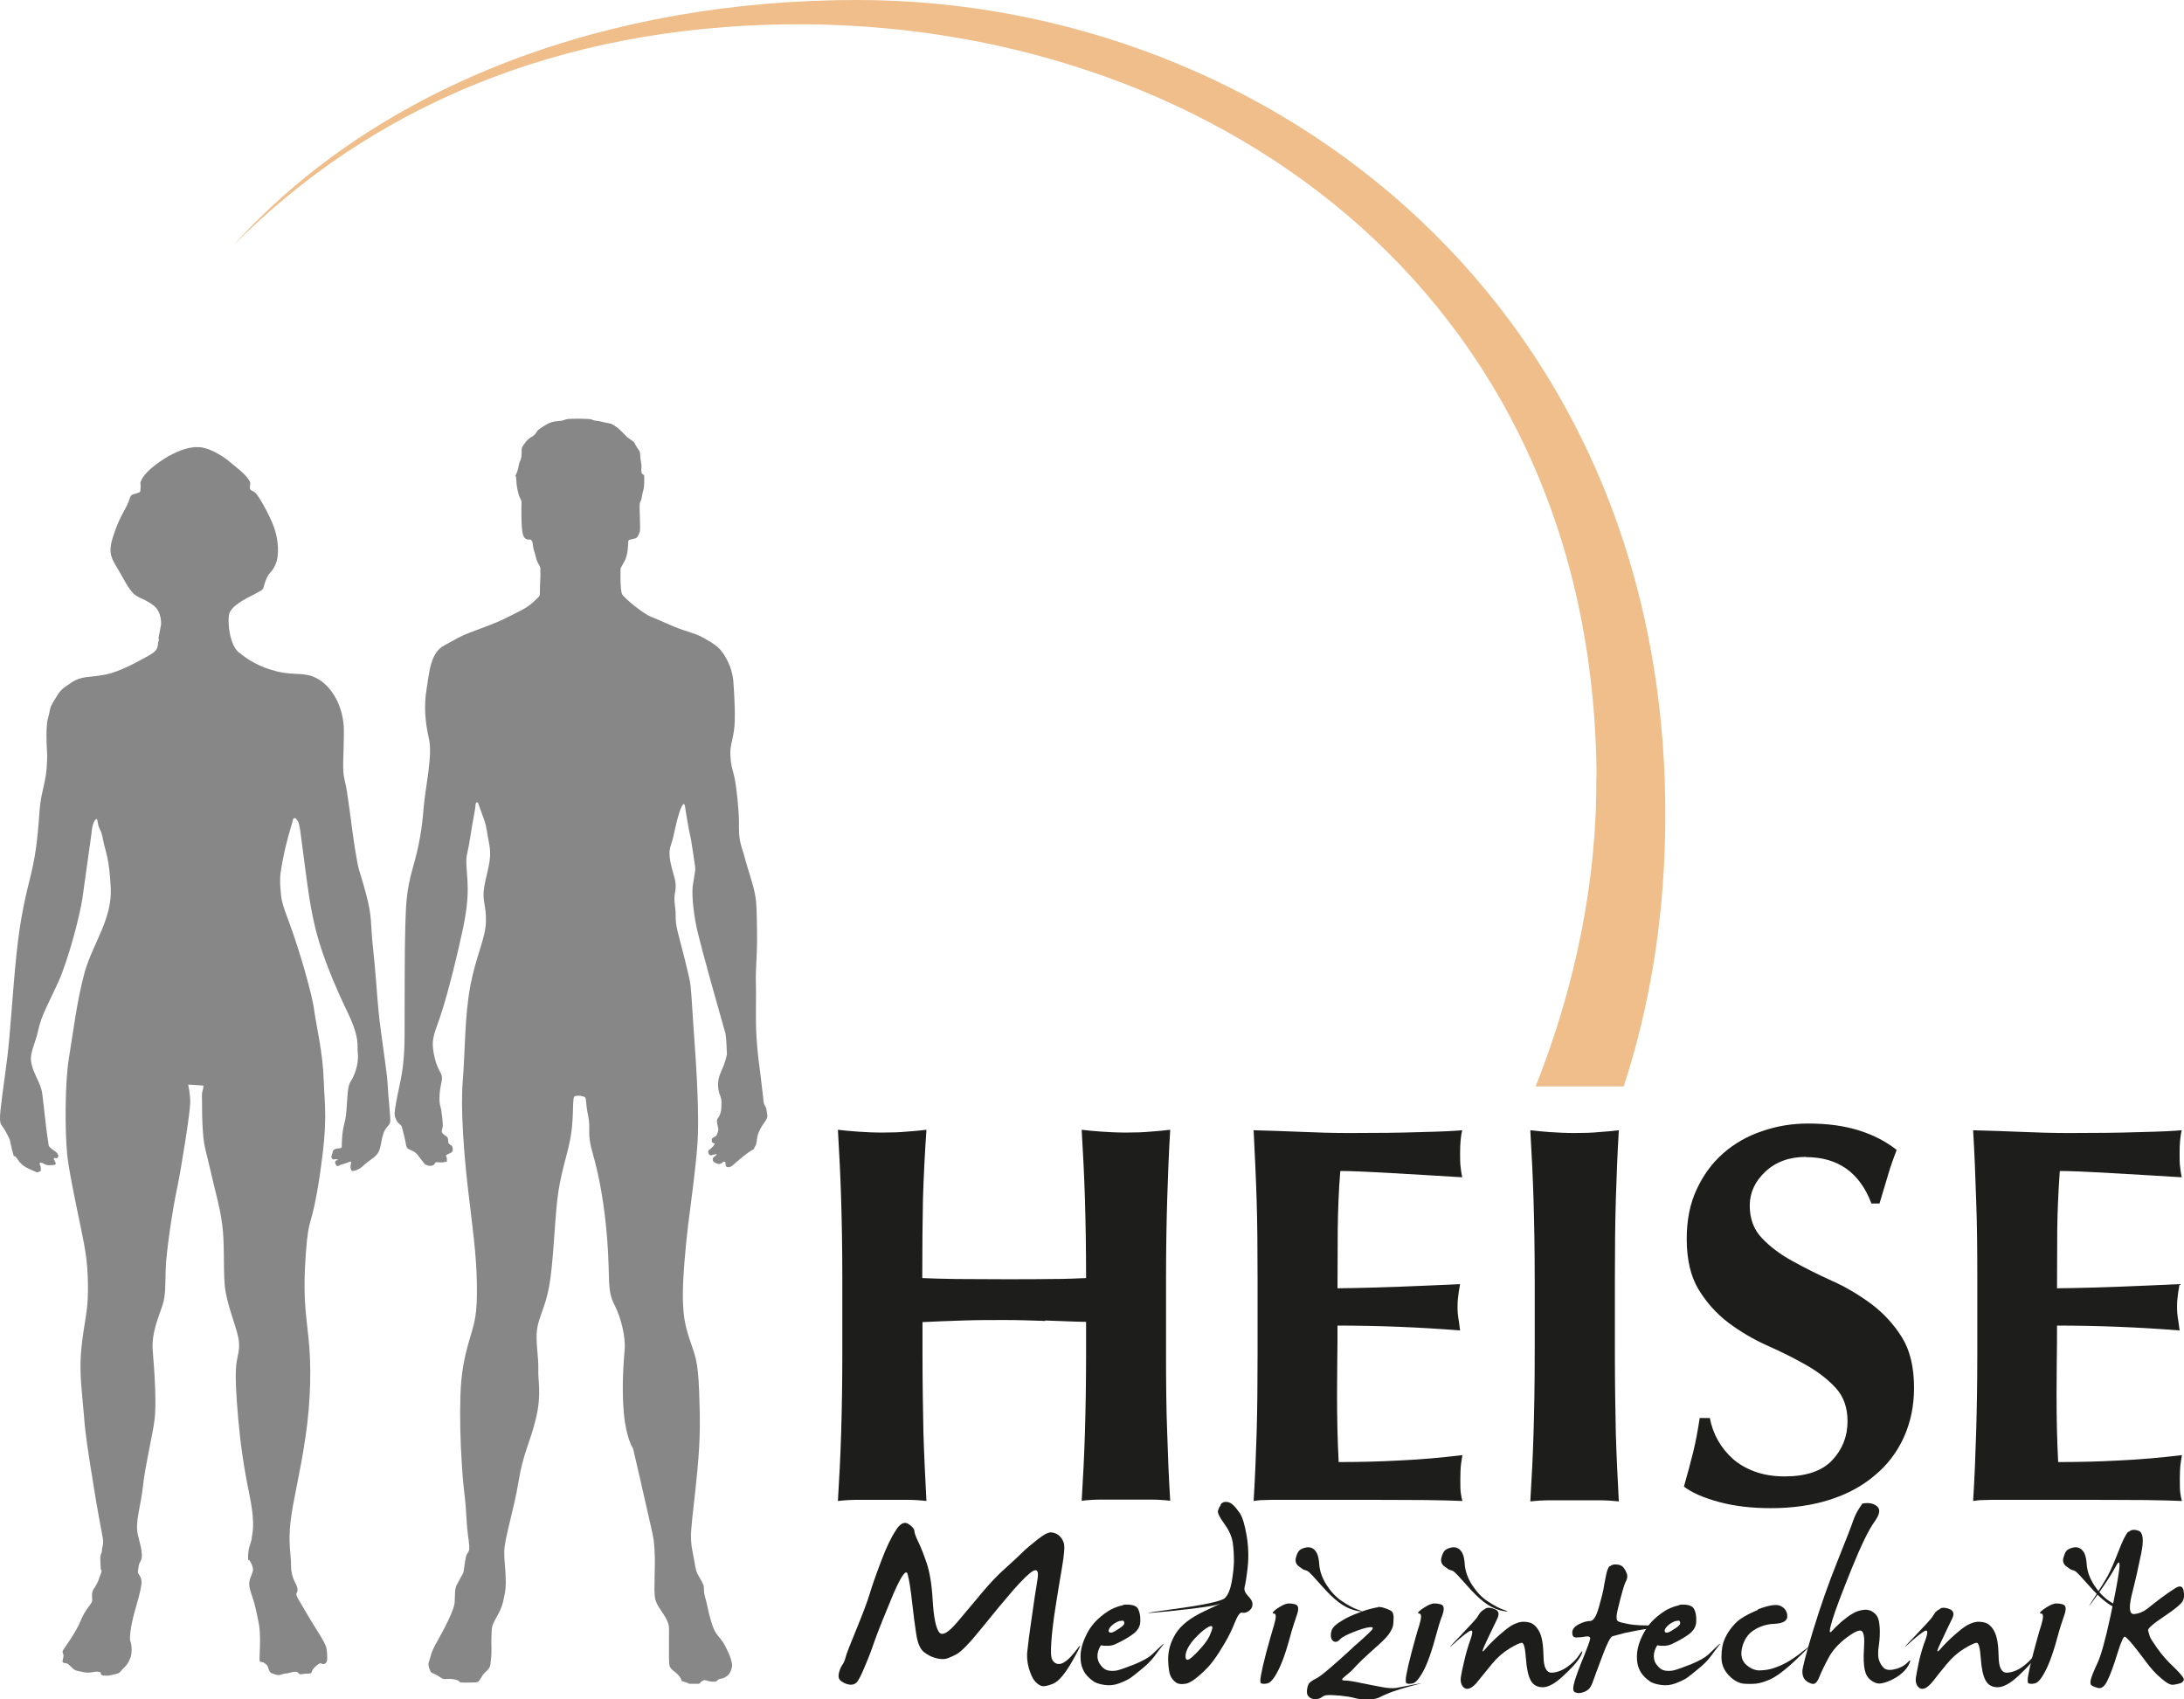 <?xml version="1.0" encoding="UTF-8"?><svg id="Ebene_2" xmlns="http://www.w3.org/2000/svg" viewBox="0 0 94.25 73.34"><g id="Ebene_1-2"><path d="m45.12,57.01c-.59-.02-1.18-.04-1.77-.04s-1.18,0-1.77.02c-.59.02-1.18.04-1.77.07v1.33c0,1.29.02,2.44.04,3.44.03,1,.08,1.99.13,2.95-.26-.03-.55-.05-.86-.05h-2.1c-.31,0-.6.02-.86.05.06-.96.11-1.95.14-2.95.03-1,.05-2.15.05-3.44v-3.17c0-1.29-.02-2.44-.05-3.44-.03-1-.08-2.01-.14-3.02.26.03.55.06.86.08.31.02.66.04,1.05.04s.74-.01,1.05-.04c.31-.02.6-.05.86-.08-.07,1.01-.12,2.01-.15,2.99-.02.99-.03,2.12-.03,3.41.4.02.89.03,1.45.04.57,0,1.27.01,2.1.01s1.52,0,2.05-.01c.53,0,1.02-.02,1.47-.04,0-1.29-.02-2.42-.05-3.41-.03-.99-.08-1.98-.14-2.99.26.03.55.06.86.08.31.02.66.04,1.05.04s.74-.01,1.05-.04c.31-.02.6-.05.86-.08-.06,1.01-.1,2.02-.13,3.02-.03,1-.05,2.14-.05,3.43v3.17c0,1.29.01,2.44.05,3.44.03,1,.07,1.98.13,2.95-.26-.03-.55-.05-.86-.05h-2.1c-.31,0-.6.02-.86.05.06-.96.11-1.95.14-2.95.03-1,.05-2.15.05-3.44v-1.33c-.59-.01-1.18-.04-1.77-.06" style="fill:#1d1d1b; stroke-width:0px;"/><path d="m54.23,51.8c-.03-1-.08-2.01-.13-3.02.7.02,1.39.04,2.07.07.68.03,1.37.05,2.07.05,1.15,0,2.17-.01,3.06-.04.89-.02,1.49-.05,1.8-.08-.06.25-.09.58-.09.98,0,.25,0,.44.02.58.01.14.04.3.07.47-.45-.03-.94-.06-1.48-.09-.54-.03-1.06-.06-1.56-.09-.5-.03-.96-.05-1.36-.07-.4-.02-.69-.02-.86-.02-.07.85-.1,1.7-.11,2.53,0,.84-.01,1.68-.01,2.53,1.01-.01,1.92-.04,2.74-.07.82-.03,1.67-.07,2.55-.11-.05.26-.08.47-.09.61-.02.14-.02.29-.02.44,0,.12.01.25.03.38.02.13.05.32.08.57-1.77-.14-3.53-.21-5.29-.21,0,.5,0,.99-.01,1.49,0,.5-.01.99-.01,1.49,0,1.01.02,1.98.07,2.91.89,0,1.77-.02,2.66-.07.88-.04,1.78-.12,2.68-.23-.03.17-.05.33-.07.47-.01.14-.02.33-.02.58s0,.44.02.58c.02.14.04.26.07.35-.42-.02-.93-.03-1.55-.04-.61,0-1.46-.01-2.53-.01h-3.69c-.35,0-.61,0-.79.01-.18,0-.33.02-.45.04.06-.96.1-1.95.13-2.95.03-1,.04-2.15.04-3.44v-3.17c0-1.29-.01-2.43-.04-3.44" style="fill:#1d1d1b; stroke-width:0px;"/><path d="m66.18,51.8c-.03-1-.08-2.01-.14-3.02.26.03.55.06.86.08.31.02.66.04,1.05.04s.74-.01,1.05-.04c.31-.02.6-.05.86-.08-.06,1.01-.1,2.02-.13,3.02-.03,1-.04,2.15-.04,3.44v3.17c0,1.29.02,2.43.04,3.44.03,1,.08,1.98.13,2.95-.26-.03-.55-.05-.86-.05h-2.1c-.31,0-.6.02-.86.05.06-.96.11-1.95.14-2.95.03-1,.05-2.15.05-3.44v-3.17c0-1.29-.02-2.43-.05-3.44" style="fill:#1d1d1b; stroke-width:0px;"/><path d="m77.94,49.93c-.71,0-1.3.21-1.75.63-.45.42-.68.91-.68,1.47s.17,1.04.53,1.41c.35.37.79.7,1.32.99.53.29,1.1.58,1.7.85.61.27,1.17.61,1.7,1,.53.4.97.88,1.32,1.44.35.57.52,1.29.52,2.18,0,.78-.15,1.49-.44,2.13-.29.64-.71,1.2-1.26,1.65-.54.46-1.19.81-1.95,1.05-.75.24-1.6.36-2.53.36-.84,0-1.59-.09-2.25-.27s-1.16-.4-1.5-.66c.15-.54.29-1.04.4-1.49.11-.45.2-.94.28-1.47h.44c.06.34.18.67.35.97.17.3.39.57.65.8s.58.41.96.55c.37.13.79.2,1.26.2.93,0,1.62-.23,2.06-.7.44-.47.66-1.03.66-1.68,0-.59-.17-1.07-.51-1.44-.34-.37-.77-.7-1.28-.99-.51-.29-1.07-.57-1.68-.84-.6-.27-1.16-.6-1.68-.99-.51-.39-.94-.87-1.28-1.43-.34-.57-.51-1.29-.51-2.18,0-.81.14-1.52.43-2.14.29-.62.67-1.14,1.15-1.56.48-.42,1.04-.74,1.67-.95.63-.22,1.29-.33,1.99-.33.84,0,1.57.1,2.2.3.63.2,1.17.48,1.62.84-.14.36-.26.7-.36,1.04-.1.33-.23.76-.38,1.27h-.35c-.5-1.33-1.44-2-2.82-2" style="fill:#1d1d1b; stroke-width:0px;"/><path d="m85.28,51.8c-.03-1-.07-2.01-.13-3.02.7.02,1.39.04,2.07.07.68.03,1.37.05,2.07.05,1.15,0,2.17-.01,3.06-.04.89-.02,1.49-.05,1.8-.08-.06.25-.09.58-.09.98,0,.25,0,.44.02.58.01.14.04.3.07.47-.45-.03-.94-.06-1.48-.09-.54-.03-1.06-.06-1.56-.09-.5-.03-.96-.05-1.36-.07-.4-.02-.69-.02-.86-.02-.06.85-.1,1.7-.11,2.53,0,.84-.01,1.68-.01,2.53,1.01-.01,1.92-.04,2.74-.07.82-.03,1.67-.07,2.55-.11-.05.26-.08.47-.09.61-.02.14-.02.29-.02.44,0,.12.01.25.03.38.02.13.05.32.08.57-1.77-.14-3.53-.21-5.29-.21,0,.5,0,.99-.01,1.49,0,.5-.01.99-.01,1.49,0,1.01.02,1.98.07,2.91.88,0,1.77-.02,2.66-.07.88-.04,1.78-.12,2.68-.23-.03.17-.05.33-.07.47-.01.14-.02.33-.02.58s0,.44.02.58c.02.14.04.26.07.35-.42-.02-.93-.03-1.55-.04-.61,0-1.46-.01-2.53-.01h-3.69c-.35,0-.61,0-.79.01-.18,0-.33.02-.45.04.06-.96.1-1.95.13-2.95.03-1,.05-2.15.05-3.44v-3.17c0-1.29-.01-2.43-.05-3.44" style="fill:#1d1d1b; stroke-width:0px;"/><path d="m38.66,66.04c.19-.29.37-.38.54-.27.17.11.25.21.26.3,0,.09.06.25.17.48.11.22.23.53.36.91.13.38.22.92.26,1.61.04.7.13,1.15.26,1.35.13.21.39.07.8-.41.4-.48.77-.91,1.1-1.31.33-.39.65-.73.98-1.02.32-.29.56-.51.73-.68.16-.16.39-.35.67-.57.28-.22.48-.32.61-.29.13.02.24.07.32.15.08.07.15.18.19.31.04.13.02.48-.08,1.05-.1.57-.19,1.14-.28,1.71-.09.57-.15,1.07-.18,1.49-.03.42-.02.68.04.78.05.1.13.16.22.18.09.02.21,0,.34-.1.14-.09.31-.27.52-.55.21-.28.15-.12-.18.47-.33.59-.62.94-.87,1.04-.25.1-.43.13-.53.08-.11-.05-.2-.13-.28-.23-.08-.1-.15-.27-.23-.52-.07-.25-.1-.51-.06-.79.03-.28.08-.69.16-1.23.08-.54.13-.91.16-1.11.04-.2.07-.46.12-.76.04-.3-.02-.4-.2-.31-.17.1-.45.37-.84.81-.38.44-.84.99-1.37,1.65-.53.66-.9,1.04-1.12,1.15-.22.11-.38.18-.49.19-.11.01-.25,0-.41-.05-.16-.04-.32-.13-.48-.25-.16-.13-.27-.38-.33-.77-.06-.39-.12-.85-.18-1.39-.06-.54-.12-.94-.19-1.19-.06-.25-.27.04-.63.87-.35.84-.6,1.46-.75,1.87-.14.41-.29.82-.46,1.21-.16.39-.28.63-.37.72-.09.08-.2.11-.34.08-.14-.03-.25-.09-.34-.16-.09-.08-.11-.18-.08-.32.03-.14.08-.26.14-.35.07-.1.12-.21.15-.34.03-.13.19-.54.47-1.22.28-.68.47-1.19.57-1.52.1-.33.26-.8.49-1.4.23-.61.44-1.05.64-1.34" style="fill:#1d1d1b; stroke-width:0px;"/><path d="m48.48,69.95s-.13-.02-.27.05c-.14.07-.24.15-.31.24-.06.09-.08.16-.03.2.04.04.13.03.26-.05.13-.08.24-.15.32-.22.08-.07.09-.15.03-.22m0-.69c.34-.03.55.03.63.17.07.14.11.32.1.54,0,.22-.11.4-.31.55-.2.15-.46.3-.79.45-.09.04-.17.05-.25.06-.07,0-.14,0-.19,0-.05,0-.09-.01-.12-.02-.03,0-.04,0-.05.01-.09.15-.14.3-.14.45,0,.15.05.29.15.41.1.13.21.2.33.22.12.02.25.02.38-.01.13-.03.38-.12.74-.26.36-.15.61-.29.75-.42.14-.13.27-.26.4-.38.13-.12.15-.12.05,0-.09.12-.21.27-.34.45-.14.18-.3.35-.51.52-.2.17-.37.3-.5.4-.13.09-.3.17-.51.25-.21.08-.42.1-.63.07-.2-.03-.36-.08-.46-.14-.1-.07-.2-.15-.28-.24-.09-.09-.16-.2-.21-.33-.06-.13-.09-.3-.09-.52,0-.22.05-.46.15-.71.11-.26.22-.47.36-.64.13-.17.31-.34.54-.51s.49-.29.78-.35" style="fill:#1d1d1b; stroke-width:0px;"/><path d="m52.15,70.22c-.11.05-.27.17-.48.38-.21.21-.35.4-.43.57-.08.18-.1.32-.06.42.04.11.19.02.47-.27.27-.28.45-.51.54-.7.08-.18.13-.31.13-.38,0-.07-.05-.08-.17-.03m.52-5.27c.06-.09.15-.13.25-.12.11,0,.21.05.3.14.09.08.19.21.3.37.1.16.2.48.28.96s.09.94.04,1.38-.1.72-.13.83c-.03.12.02.24.15.38.13.13.2.26.19.37,0,.11-.06.21-.16.28-.1.07-.19.09-.28.07-.09-.03-.2.12-.32.42-.12.31-.27.61-.44.9-.17.29-.33.54-.48.74-.14.2-.34.41-.59.63-.25.22-.44.34-.58.37-.14.03-.26.03-.36,0-.1-.03-.2-.12-.29-.26-.09-.14-.13-.4-.14-.78,0-.38.1-.75.33-1.12.23-.37.65-.69,1.25-.97.6-.28.8-.38.61-.3-.19.08-.91.18-2.16.31-1.25.12-1.19.1.17-.09,1.37-.18,2.12-.35,2.25-.48.14-.14.23-.37.29-.68.06-.32.09-.61.1-.88,0-.27-.01-.54-.05-.82-.04-.27-.16-.55-.37-.83-.2-.28-.29-.46-.27-.55.02-.09.06-.17.12-.25" style="fill:#1d1d1b; stroke-width:0px;"/><path d="m56.73,66.9c.11.09.18.29.2.6.02.31.13.61.32.91.19.29.41.53.67.7.25.17.49.3.7.37.21.07.21.09-.02.05-.23-.04-.45-.13-.67-.27-.22-.14-.46-.35-.72-.63-.26-.28-.44-.49-.56-.62-.12-.13-.2-.2-.25-.22-.05-.02-.09-.03-.12-.04-.03,0-.11-.06-.23-.15-.12-.09-.16-.21-.13-.35.03-.14.08-.24.13-.31.06-.07.16-.12.3-.15.14-.03.27,0,.38.1m-1.23,2.33c.11-.03.24-.02.39.02.15.04.17.19.08.45-.09.26-.2.59-.31,1-.11.41-.22.74-.32,1-.1.26-.21.48-.33.67-.12.19-.24.29-.35.3-.11.02-.19.01-.24-.01-.04-.02-.04-.14,0-.36.04-.22.11-.54.23-.99.12-.44.23-.83.33-1.16.1-.33.1-.5,0-.5-.1,0-.06-.07.11-.2.18-.12.32-.2.43-.22" style="fill:#1d1d1b; stroke-width:0px;"/><path d="m59.45,69.35c.08,0,.2.01.35.07.15.05.25.1.28.15.04.05.05.11.06.19,0,.08,0,.17-.01.29,0,.12-.05.24-.13.38-.08.14-.25.33-.51.56-.26.23-.49.44-.68.62-.19.18-.32.32-.41.42-.08.09-.21.2-.36.32-.16.12-.16.18,0,.18.15,0,.39.04.72.11.32.07.62.12.87.17.25.05.46.06.62.04.16-.03.42-.08.78-.15.36-.07.4-.07.12,0-.28.07-.53.14-.75.21-.22.07-.4.13-.53.19-.13.05-.25.11-.37.17-.12.05-.29.08-.51.08-.22,0-.41-.03-.55-.07-.14-.04-.35-.07-.61-.1-.26-.02-.44-.03-.54-.02-.1,0-.19.04-.25.09-.06.05-.14.07-.23.08-.09,0-.17,0-.22-.03-.06-.02-.1-.06-.15-.12-.04-.06-.05-.16-.03-.29.02-.14.07-.24.13-.29.06-.05.15-.1.26-.16.11-.05.32-.21.62-.47.3-.26.55-.48.73-.65.18-.17.38-.35.6-.54.21-.19.36-.33.45-.43.08-.1.05-.14-.11-.12-.16.02-.38.09-.69.21-.3.12-.49.22-.57.31-.08.09-.15.12-.22.11-.07-.02-.12-.06-.15-.13-.03-.07-.04-.17-.01-.3.02-.13.13-.27.33-.4.19-.13.41-.25.66-.35.24-.1.46-.18.65-.23.19-.05.32-.08.4-.08" style="fill:#1d1d1b; stroke-width:0px;"/><path d="m63.01,66.9c.11.09.18.29.2.6.02.31.13.61.32.91.19.29.41.53.67.7.26.17.49.3.7.37.21.07.2.09-.02.05-.23-.04-.45-.13-.67-.27-.22-.14-.46-.35-.72-.63-.25-.28-.44-.49-.56-.62-.12-.13-.2-.2-.25-.22-.05-.02-.09-.03-.12-.04-.03,0-.11-.06-.23-.15-.12-.09-.16-.21-.13-.35.03-.14.08-.24.13-.31.06-.07.16-.12.3-.15.14-.03.27,0,.38.1m-1.23,2.33c.11-.03.24-.02.39.02.15.04.17.19.08.45-.1.26-.2.59-.31,1-.11.41-.22.74-.32,1-.1.26-.21.48-.34.67-.12.19-.24.29-.35.3-.11.02-.19.01-.23-.01-.04-.02-.05-.14-.01-.36.04-.22.11-.54.23-.99.12-.44.22-.83.33-1.16.1-.33.1-.5,0-.5-.1,0-.06-.07.12-.2.18-.12.32-.2.43-.22" style="fill:#1d1d1b; stroke-width:0px;"/><path d="m64.1,69.42c.11-.05.25-.04.41.03.17.07.2.2.11.4-.09.19-.25.52-.46.96-.21.45-.24.57-.07.37.17-.2.38-.41.62-.62.24-.21.42-.35.53-.41.11-.06.22-.11.35-.14.13-.03.27-.02.43.02.16.05.29.17.41.39.11.21.17.56.18,1.05,0,.49.13.73.36.72.23-.01.46-.1.68-.26.22-.16.39-.33.49-.49.11-.17.15-.21.14-.13-.02.08-.07.19-.18.34-.1.15-.32.38-.65.69-.33.31-.62.47-.86.48-.24,0-.42-.09-.53-.29-.11-.2-.18-.52-.21-.96-.03-.44-.09-.66-.17-.67-.08,0-.26.08-.54.25-.28.17-.53.39-.76.67-.23.28-.42.51-.57.7-.14.19-.28.31-.4.35-.12.04-.21.01-.29-.09-.07-.1-.1-.23-.08-.38.02-.15.07-.38.14-.68.07-.31.16-.63.28-.97.12-.34.1-.45-.08-.33-.18.12-.4.3-.66.54-.26.24-.17.12.28-.34.44-.46.69-.74.74-.81.05-.08.09-.15.14-.21.05-.06.12-.12.23-.17" style="fill:#1d1d1b; stroke-width:0px;"/><path d="m69.47,67.61c.06-.07.16-.1.29-.09.14.01.23.05.29.12.06.07.11.16.15.26.04.1.03.21-.02.32-.06.11-.11.26-.16.44-.05.18-.12.44-.2.77-.08.33-.08.51.02.55.09.04.25.08.48.12.23.04.58.06,1.08.05.5,0,.47.03-.08.11-.55.08-.95.16-1.22.22-.27.07-.44.12-.52.14-.08.03-.23.31-.43.85-.2.54-.34.9-.4,1.08-.06.18-.13.3-.2.36-.07.06-.16.11-.28.14-.11.03-.21.03-.31-.02-.09-.04-.09-.21,0-.5.09-.29.22-.64.39-1.04.16-.4.25-.65.27-.75.02-.1-.05-.13-.2-.11-.15.03-.28.04-.4.04-.12,0-.17-.07-.17-.21,0-.15.1-.26.28-.36.18-.09.35-.14.49-.14.14,0,.27-.2.38-.6.11-.4.18-.66.2-.79.02-.13.05-.31.1-.54.04-.23.1-.37.16-.45" style="fill:#1d1d1b; stroke-width:0px;"/><path d="m72.48,69.95s-.12-.02-.27.05c-.14.07-.24.15-.31.24-.07.09-.08.16-.04.2.04.04.13.03.26-.05.13-.08.24-.15.32-.22.08-.07.09-.15.03-.22m0-.69c.34-.03.55.03.63.17.08.14.11.32.1.54,0,.22-.11.4-.3.55-.2.15-.46.3-.79.45-.09.04-.18.05-.25.06-.07,0-.14,0-.18,0-.05,0-.09-.01-.12-.02-.03,0-.04,0-.05.01-.09.15-.14.3-.14.45,0,.15.04.29.15.41.1.13.21.2.33.22.12.02.25.02.38-.01.13-.03.38-.12.74-.26.36-.15.61-.29.75-.42.14-.13.27-.26.4-.38.13-.12.15-.12.05,0-.09.12-.21.27-.34.45-.13.18-.3.35-.51.52-.2.17-.37.3-.5.4-.13.09-.3.17-.51.25-.21.08-.42.1-.63.07-.21-.03-.36-.08-.46-.14-.1-.07-.2-.15-.28-.24-.09-.09-.16-.2-.21-.33-.06-.13-.09-.3-.09-.52,0-.22.05-.46.15-.71.11-.26.23-.47.36-.64.13-.17.31-.34.54-.51.23-.17.49-.29.78-.35" style="fill:#1d1d1b; stroke-width:0px;"/><path d="m75.85,69.46c.5-.19.84-.24,1.01-.14.18.1.27.24.27.44,0,.19-.18.3-.53.32-.35.01-.66.11-.92.28-.26.17-.42.42-.5.75-.08.33-.01.58.19.75.2.17.41.25.62.23.21-.01.4-.04.56-.1.16-.05.35-.13.57-.25.21-.12.46-.29.73-.51.27-.22.26-.19-.02.09-.28.28-.54.52-.77.71-.23.19-.43.33-.61.42-.18.09-.36.15-.53.19-.17.04-.38.04-.62.03-.24-.01-.48-.14-.69-.36-.22-.23-.33-.5-.32-.81,0-.31.05-.58.15-.79.09-.21.24-.43.43-.63.19-.21.53-.41,1-.6" style="fill:#1d1d1b; stroke-width:0px;"/><path d="m80.34,64.9c.27-.06.49-.03.65.1.17.13.14.35-.1.68-.24.33-.57,1-.99,2.04-.42,1.04-.7,1.78-.83,2.21-.13.44-.14.59-.03.48.11-.12.21-.22.32-.32.1-.1.22-.19.35-.29.13-.1.25-.17.35-.22.11-.05.22-.08.35-.1.13-.02.24,0,.35.05.1.06.19.13.25.23.06.09.09.26.11.5.01.24,0,.49-.04.76-.04.26-.04.46,0,.6.04.13.1.25.2.35.09.1.26.13.49.07.23-.05.41-.15.54-.28.13-.14.16-.13.09.03-.07.15-.17.29-.31.41-.13.12-.3.23-.5.32-.19.09-.35.13-.48.14-.12,0-.25-.05-.38-.15-.13-.1-.22-.25-.26-.45-.04-.2-.06-.5-.03-.92.03-.42,0-.66-.09-.74-.08-.08-.3.01-.65.27-.35.26-.62.56-.79.88-.18.33-.31.61-.4.83-.09.23-.19.32-.32.29-.13-.04-.23-.1-.3-.18-.07-.08-.11-.2-.11-.35s.15-.74.46-1.76c.31-1.02.66-2.02,1.05-2.99.39-.97.62-1.57.69-1.78.07-.21.19-.44.38-.7" style="fill:#1d1d1b; stroke-width:0px;"/><path d="m83.73,69.42c.11-.05.25-.04.41.03.17.07.2.2.11.4-.1.19-.25.52-.46.96-.22.45-.24.57-.06.37.17-.2.38-.41.62-.62.24-.21.42-.35.53-.41.11-.06.22-.11.35-.14.12-.03.27-.02.43.02.16.05.3.17.41.39.11.21.17.56.18,1.05,0,.49.13.73.36.72.23-.01.46-.1.68-.26.22-.16.38-.33.49-.49.11-.17.15-.21.14-.13-.01.08-.08.19-.18.34-.1.15-.32.38-.65.69-.33.31-.62.47-.87.48-.24,0-.42-.09-.53-.29-.11-.2-.18-.52-.21-.96-.03-.44-.09-.66-.17-.67-.08,0-.26.08-.54.25-.28.17-.53.39-.76.67-.23.28-.42.51-.56.7-.15.19-.28.31-.4.35-.12.04-.21.01-.29-.09-.08-.1-.1-.23-.08-.38.02-.15.07-.38.13-.68.07-.31.16-.63.29-.97.12-.34.09-.45-.09-.33-.18.12-.4.3-.66.54-.26.24-.17.12.28-.34.44-.46.69-.74.74-.81.05-.08.1-.15.14-.21.05-.06.12-.12.23-.17" style="fill:#1d1d1b; stroke-width:0px;"/><path d="m89.85,66.9c.11.09.18.29.2.6.02.31.13.61.32.91.19.29.41.53.67.7.26.17.49.3.7.37.21.07.21.09-.02.05-.23-.04-.45-.13-.67-.27-.22-.14-.46-.35-.72-.63-.26-.28-.44-.49-.56-.62-.12-.13-.2-.2-.25-.22-.05-.02-.09-.03-.12-.04-.03,0-.11-.06-.23-.15-.12-.09-.16-.21-.13-.35.04-.14.08-.24.13-.31.06-.07.16-.12.3-.15.14-.03.27,0,.38.1m-1.23,2.33c.11-.03.24-.02.39.02.15.04.17.19.08.45-.09.26-.2.59-.31,1-.11.41-.22.74-.32,1-.1.26-.21.48-.33.67-.12.19-.24.29-.35.3-.11.02-.19.01-.24-.01-.04-.02-.05-.14-.01-.36.04-.22.11-.54.23-.99.12-.44.22-.83.33-1.16.1-.33.1-.5,0-.5-.1,0-.06-.07.12-.2.18-.12.32-.2.43-.22" style="fill:#1d1d1b; stroke-width:0px;"/><path d="m91.86,66.12c.11-.11.25-.12.44-.05.19.08.22.41.1.99-.12.58-.25,1.17-.4,1.75-.14.58-.11.87.1.85.21-.02.4-.1.58-.24.18-.14.37-.3.59-.46.21-.16.42-.3.61-.42.19-.12.31-.09.35.1.04.19.03.34-.04.47-.07.12-.34.35-.81.66-.48.32-.7.52-.68.6.02.08.05.16.07.24.02.08.13.25.32.52.19.27.43.55.74.84.3.29.44.47.41.54-.03.07-.08.12-.16.14-.08.02-.17.05-.29.06-.12.02-.29-.07-.53-.28-.24-.2-.46-.45-.68-.75-.22-.3-.4-.53-.55-.71-.15-.18-.26-.29-.32-.33-.06-.04-.17.19-.33.71-.16.52-.3.91-.43,1.17-.12.26-.26.37-.41.33-.15-.04-.24-.08-.29-.12-.04-.04-.05-.12-.02-.25.03-.12.12-.35.28-.69.16-.34.34-.99.55-1.96.21-.97.34-1.66.39-2.06.05-.4,0-.44-.16-.14-.16.3-.43.72-.81,1.25s-.42.57-.13.12c.29-.45.5-.79.62-1.01.12-.22.27-.57.45-1.03.18-.47.32-.75.43-.86" style="fill:#1d1d1b; stroke-width:0px;"/><path d="m6.86,27.61c-.1.26.06.41-.45.69-.39.21-1.2.69-1.89.82-.69.13-.99.04-1.44.34-.45.3-.47.32-.73.75-.26.43-.15.34-.28.79-.13.45-.02,1.78-.02,1.78,0,0,0-.86-.02.06-.02.92-.26,1.29-.32,2.12-.06.84-.13,1.78-.36,2.72-.23.94-.47,1.86-.64,3.52-.17,1.65-.26,3.34-.39,4.4-.13,1.05-.34,2.4-.32,2.7.02.3.06.19.28.6.21.41.11.19.23.69.13.49.06.23.17.34.11.11.16.33.56.51.34.16.37.16.37.16l.15-.06v-.18s-.09-.18-.02-.18.12.03.12.03c0,0,.14.08.21.08s.27,0,.32-.03c.06-.05-.07-.19-.07-.26s.1.03.16-.03c.06-.06.04-.13-.02-.21-.07-.08-.22-.15-.3-.24-.09-.08-.04-.06-.11-.43-.06-.37-.17-1.48-.23-1.91-.06-.43-.39-.86-.47-1.31-.08-.45.17-.79.3-1.41.13-.62.43-1.12.86-2.06.43-.95.94-2.88,1.05-3.65.11-.77.39-2.79.39-2.79,0,0,.02-.39.15-.56.13-.17.09.11.17.3.08.19.11.17.19.6.08.43.26.71.32,2.04.06,1.33-.77,2.38-1.12,3.6-.34,1.22-.51,2.68-.69,3.75-.17,1.07-.17,3.09-.07,4.14.11,1.05.67,3.41.79,4.22.13.82.13,1.91.06,2.44-.06.54-.19,1.05-.26,1.97-.06.92.06,1.74.13,2.59.06.86.19,1.65.39,2.89.19,1.24.39,2.21.43,2.46.04.26-.04.36-.04.51s-.09.15-.07.43c.02.28,0,.36.04.43.04.06-.02.13-.09.34-.06.21-.17.36-.26.51-.08.15-.04.3-.04.45s-.28.34-.49.86-.66,1.12-.75,1.26c-.09.15,0,.15,0,.26s-.04.17-.04.26.15.04.24.11c.09.07.13.13.24.22.11.08.17.07.43.13.26.06.45-.04.62-.02.17.02.09.04.13.11.04.06.11.06.24.06s.26-.04.43-.08c.17-.04.15-.11.32-.26.17-.15.3-.43.32-.6.02-.17.02-.38-.04-.53-.06-.15.02-.71.17-1.25.15-.53.26-.9.3-1.2.04-.3-.09-.41-.13-.49-.04-.09,0-.17.02-.34.02-.17.15-.19.13-.49-.02-.3-.04-.28-.17-.84-.13-.56.13-1.24.22-2.1.09-.86.39-2.08.49-2.79.11-.71,0-2.27-.07-3.07-.06-.79.3-1.54.43-1.97s.11-.77.13-1.52c.02-.75.3-2.62.5-3.54.19-.92.56-3.28.56-3.67s-.09-.77-.09-.77l.66.04s0,.11-.04.23c-.04.13-.02.21-.02.58s0,.64.04,1.24c.04.6.17.92.34,1.69.17.77.39,1.48.49,2.27.11.79.04,1.84.11,2.62.07.77.47,1.69.58,2.23.11.54-.04.75-.09,1.24-.04.49,0,1.27.09,2.27.09,1.01.21,1.95.49,3.32.28,1.37.09,1.71.09,1.86s-.13.32-.15.68c-.02.36.04.24.04.24,0,0,.11.15.15.3.04.15.02.19-.09.47-.11.28-.04.47.09.86.13.38.15.58.26,1.07.11.49.04,1.35.04,1.57s.07.08.22.19c.15.11.13.15.19.3.06.15.11.13.28.19.17.07.32-.04.41-.04s.3-.06.3-.06c0,0,.08-.02.15-.02s.09.02.15.08c.06.07.13,0,.39,0s.06-.08.34-.32c.28-.24.21-.06.34-.09.13-.02.15-.15.15-.21s0-.24-.02-.41c-.02-.17-.15-.41-.41-.82-.26-.41-.62-1.03-.81-1.35-.19-.32-.02-.24-.04-.45-.02-.22-.28-.45-.28-.99s-.13-.99-.02-1.93c.11-.94.41-2.04.64-3.62.24-1.59.26-3.15.13-4.33-.13-1.18-.24-1.89-.11-3.64.13-1.76.23-.9.6-3.34.36-2.44.21-2.92.17-4.12-.04-1.2-.32-2.33-.41-3-.08-.67-.64-2.61-1.05-3.71-.41-1.09-.36-1.07-.41-1.59-.04-.51.02-.75.13-1.33.11-.58.36-1.41.39-1.5.02-.09.02-.17.09-.17s.06.02.13.11c.06.08.06.13.11.38.04.26.15,1.16.24,1.82.09.67.21,1.65.47,2.64.26.99.77,2.25,1.33,3.41.56,1.16.41,1.44.45,1.78.04.34-.06.73-.19,1.01-.13.28-.19.23-.24.66-.06.62-.04.97-.15,1.37-.11.41-.11.88-.11.99s-.15.06-.28.11c-.13.04-.11.17-.15.26-.04.09-.02.11.02.17.04.06.09-.02.21.02.13.04,0,0-.06.06-.06.06-.02.11.02.19.04.09.19-.02.19-.02,0,0,.26-.07.34-.11.09-.04.13-.04.11.04-.02.09-.05.21.02.32.04.06.34-.04.51-.21.22-.22.47-.32.62-.53.15-.22.13-.51.24-.84.11-.34.28-.34.3-.54.02-.19-.09-1.07-.11-1.59-.02-.51-.3-2.21-.39-3.13-.09-.92-.11-1.54-.24-2.74-.13-1.2-.02-1.31-.32-2.42-.3-1.12-.28-.77-.45-1.82-.17-1.05-.32-2.53-.45-3-.13-.47-.04-1.03-.04-2.15s-.58-1.97-1.16-2.27c-.58-.3-.92-.11-1.72-.3-.79-.19-1.31-.54-1.67-.84-.36-.3-.47-1.2-.41-1.59.06-.39.68-.69,1.13-.92.45-.24.3-.15.45-.56.15-.41.26-.32.43-.71.17-.38.13-1.05-.06-1.59-.19-.54-.66-1.35-.79-1.48-.13-.13-.19-.09-.24-.17-.04-.09,0-.15,0-.26s-.21-.38-.54-.64c-.32-.26-.51-.47-1.03-.73-.52-.26-.84-.21-1.18-.13-.34.09-.81.3-1.35.71-.54.41-.66.73-.64.81.02.09,0,.17,0,.28s-.11.11-.3.17c-.19.06-.11.17-.32.56-.21.39-.36.64-.58,1.33-.21.68-.02.92.21,1.31.23.38.49.94.75,1.14.26.19.41.17.79.45.39.28.34.84.34.84l-.11.58Z" style="fill:#878787; stroke-width:0px;"/><path d="m22.23,20.55s.1-.15.15-.43c.05-.29.08-.18.12-.4.03-.22-.02-.35.05-.45.07-.1.18-.3.4-.42.22-.12.17-.24.35-.35.18-.12.42-.3.72-.32.3-.02.3-.05.4-.08.1-.03.4-.03.6-.03s.47.02.47.02c0,0,.08.03.13.05.05.02.18.02.3.05.12.03.23.06.37.08.13.02.17.07.3.15.14.09.4.37.47.44.07.06.3.2.32.25.02.05.08.16.13.23.05.07.12.13.12.33s.07.37.05.52c-.02.15.02.25.02.25,0,0,.1.05.1.1s.02.35-.03.58c-.05.23-.06.22-.08.37-.02.15-.05.1-.08.23-.03.13.04,1.12,0,1.23-.06.15-.09.22-.13.25-.07.05-.09.04-.25.08-.12.03-.12.05-.12.13,0,.12-.02.54-.14.77-.1.18-.19.35-.19.35,0,0-.03.93.07,1.12.1.18.93.85,1.25.97.32.12.92.42,1.38.57.47.15.68.22.9.35.22.13.32.17.57.37.25.2.65.8.7,1.53.05.73.1,1.6.02,2.12-.08.52-.17.63-.15,1.05.02.42.07.5.17.92.1.42.2,1.53.2,1.92s-.02.7.13,1.17c.15.46.07.25.22.75.15.5.33,1.02.38,1.47.05.45.05,1.38.05,1.85s-.07,1.27-.05,1.72c.02.45-.02,1.57.02,2.23.03.67.13,1.38.2,1.93.06.55.1.8.11.97.02.17.12.21.13.38.02.17.08.25-.03.43-.12.18-.21.28-.32.55-.1.27-.05.43-.13.55-.08.12-.03.13-.13.18-.1.05-.23.15-.4.28-.16.13-.18.15-.3.25-.12.1-.18.19-.3.21-.12.02-.15-.06-.15-.06l-.02-.16s-.07-.04-.12.02c-.06.06-.08.04-.13.06-.05.02-.18-.03-.24-.08-.08-.06-.05-.19,0-.22.05-.03.12-.1.12-.1,0,0,.02-.03-.08-.01-.1.02-.2.08-.25,0-.05-.07-.05-.16,0-.19.05-.03.17-.15.17-.15l.08-.12s-.13-.04-.13-.09-.03-.12.04-.16c.07-.04.15-.09.15-.09,0,0,.09-.16.09-.28s-.12-.37-.02-.48c.1-.12.15-.32.15-.47s.03-.32-.05-.5c-.08-.18-.12-.46-.07-.71.05-.25.15-.4.23-.62.08-.22.13-.45.13-.45,0,0-.02-.75-.07-.93-.05-.18-.27-.95-.6-2.13-.33-1.18-.47-1.72-.6-2.25-.13-.53-.27-1.53-.2-2,.07-.47.12-.65.1-.78-.02-.13-.17-1.2-.22-1.38-.05-.18-.17-.93-.19-1.04-.01-.1-.02-.15-.03-.21-.02-.09-.05-.15-.13,0-.08.15-.08.17-.15.4-.07.23-.15.58-.23.95-.08.37-.23.48-.12,1.05.12.57.23.75.23,1.05s-.1.37-.03.87c.07.5-.03.52.12,1.12.15.6.5,1.87.55,2.3.05.44.1,1.5.18,2.55.08,1.05.2,3.15.12,4.27-.08,1.12-.28,2.52-.4,3.49-.12.97-.25,2.47-.23,3.22.02.75.08,1.1.3,1.77.22.67.35.85.4,2.19.05,1.33.05,2.08-.07,3.38-.12,1.3-.22,1.95-.27,2.62-.05.67.08.98.15,1.45.07.47.17.52.27.72.1.2.13.2.13.43s.07.32.15.72c.08.4.19.78.3,1.02.12.23.28.37.38.53.1.16.18.35.23.45.05.1.13.33.15.47.02.13-.05.4-.21.52-.17.12-.2.1-.32.13-.12.03-.08.12-.27.12s-.28-.05-.28-.05l-.12-.02-.15.08s0,.08-.13.08h-.3c-.13,0-.1-.03-.17-.05-.07-.02-.22-.07-.22-.07,0,0-.02-.1-.1-.2-.08-.1-.12-.13-.23-.22-.12-.08-.17-.17-.19-.22-.02-.05-.03-.25-.03-.32v-1.05c0-.28.03-.42-.15-.73-.18-.32-.39-.52-.45-.83-.07-.32.02-1.35-.02-2-.03-.65-.08-.72-.28-1.63-.2-.91-.65-2.83-.65-2.83,0,0-.3-.43-.4-1.55-.1-1.11,0-2.3.04-2.77.03-.47-.13-1.28-.45-1.9-.32-.62-.18-1.1-.3-2.73-.12-1.63-.37-2.87-.63-3.79-.27-.92-.07-1-.2-1.63-.13-.63-.05-.78-.18-.82-.13-.03-.18-.05-.25-.04-.07.02-.18-.04-.2.14-.04.35,0,1.03-.15,1.78-.15.75-.43,1.5-.55,2.57-.12,1.07-.18,2.82-.35,3.73-.17.92-.43,1.28-.52,1.83-.08.55.07,1.23.05,1.75-.02.52.15,1.07-.1,2.12-.25,1.05-.55,1.49-.75,2.72-.2,1.23-.62,2.5-.62,3.05s.13,1.22.03,1.77c-.1.55-.17.7-.38,1.08-.22.38-.18.43-.2.75-.02.32.02.75-.02,1-.03.25,0,.32-.13.47-.13.15-.13.1-.25.28-.12.18-.13.28-.3.28s-.52.02-.62,0c-.1-.02-.05-.07-.17-.1-.12-.04-.2-.05-.38-.05s-.17.05-.42-.12c-.25-.17-.3-.08-.37-.27-.07-.18-.08-.25-.02-.42.07-.17.03-.28.37-.87.33-.58.7-1.32.72-1.62.02-.3,0-.58.08-.74.08-.15.25-.47.29-.53.03-.07.05-.37.11-.67.07-.3.17-.17.15-.5-.02-.33-.08-.42-.13-1.35-.05-.93-.1-.83-.18-2.02-.08-1.18-.1-2.22-.07-3.13.03-.92.15-1.58.38-2.37.23-.78.35-1.07.33-2.42-.02-1.35-.2-2.53-.38-4.08-.18-1.55-.33-3.52-.23-4.7.1-1.18.08-2.82.33-4.12.25-1.3.65-2.02.67-2.75.02-.74-.18-.87-.07-1.53.12-.67.33-1.14.22-1.77-.12-.63-.12-.8-.22-1.08q-.1-.28-.17-.47c-.07-.18-.11-.3-.11-.3,0,0-.1-.03-.1.12s-.1.55-.23,1.4c-.13.85-.2.7-.15,1.38.05.68.11,1.23-.15,2.5-.27,1.27-.62,2.67-.92,3.62-.3.95-.48,1.12-.35,1.82.13.7.33.79.35,1,.02.22-.07.33-.1.78-.03.45.07.55.08.72.02.17.08.53.05.68-.03.15-.06.17-.01.25.05.08.2.13.23.21.03.08.01.13.03.21.02.08.13.08.17.17.03.09.04.21-.06.26-.1.05-.12.06-.15.07-.06.03-.06.04-.06.04,0,0-.02.01.02.08.03.07.01.2.01.2,0,0-.06,0-.15.02-.08.02-.12,0-.19,0s-.15,0-.15,0c0,0,.02-.02-.03.07-.05.08-.2.12-.35.05-.15-.07-.02.02-.19-.18-.17-.2-.2-.32-.4-.42-.2-.1-.26-.08-.3-.28-.03-.2-.15-.67-.18-.77-.03-.1-.17-.13-.23-.28-.07-.15-.08-.18-.08-.32s.1-.67.23-1.27c.13-.6.2-1.22.2-2.12s0-3.82.03-4.65c.03-.83.02-1.47.32-2.52.3-1.05.4-1.72.47-2.59.07-.87.4-2.28.23-3-.17-.72-.22-1.45-.1-2.15.12-.7.15-1.56.77-1.88.49-.26.59-.35,1.07-.54.49-.19,1.15-.41,1.63-.66.48-.25.86-.39,1.18-.71.24-.24.24-.17.24-.46s.03-.6.02-.77c-.02-.17.05-.15-.08-.37-.13-.22-.13-.42-.18-.53-.03-.07-.06-.22-.08-.39,0,0,0-.04-.03-.08-.04-.05-.07-.06-.07-.06,0,0-.22.06-.3-.17-.08-.23-.08-.78-.08-1.13s.03-.32-.05-.47c-.08-.15-.08-.25-.12-.38-.03-.13-.05-.37-.05-.43s-.02-.15-.02-.15" style="fill:#878787; stroke-width:0px;"/><path d="m68.89,33.52c.03,4.54-.92,9.08-2.62,13.37h3.8c1.1-3.37,1.72-7.03,1.79-10.96C72.27,13.34,54.87,0,36.98,0c-10.55,0-20.5,3.52-26.89,10.57C16.04,4.6,24.12,1.16,34.01,1.05c17.94-.19,34.75,11.3,34.89,32.46" style="fill:#efbe8a; stroke-width:0px;"/></g></svg>